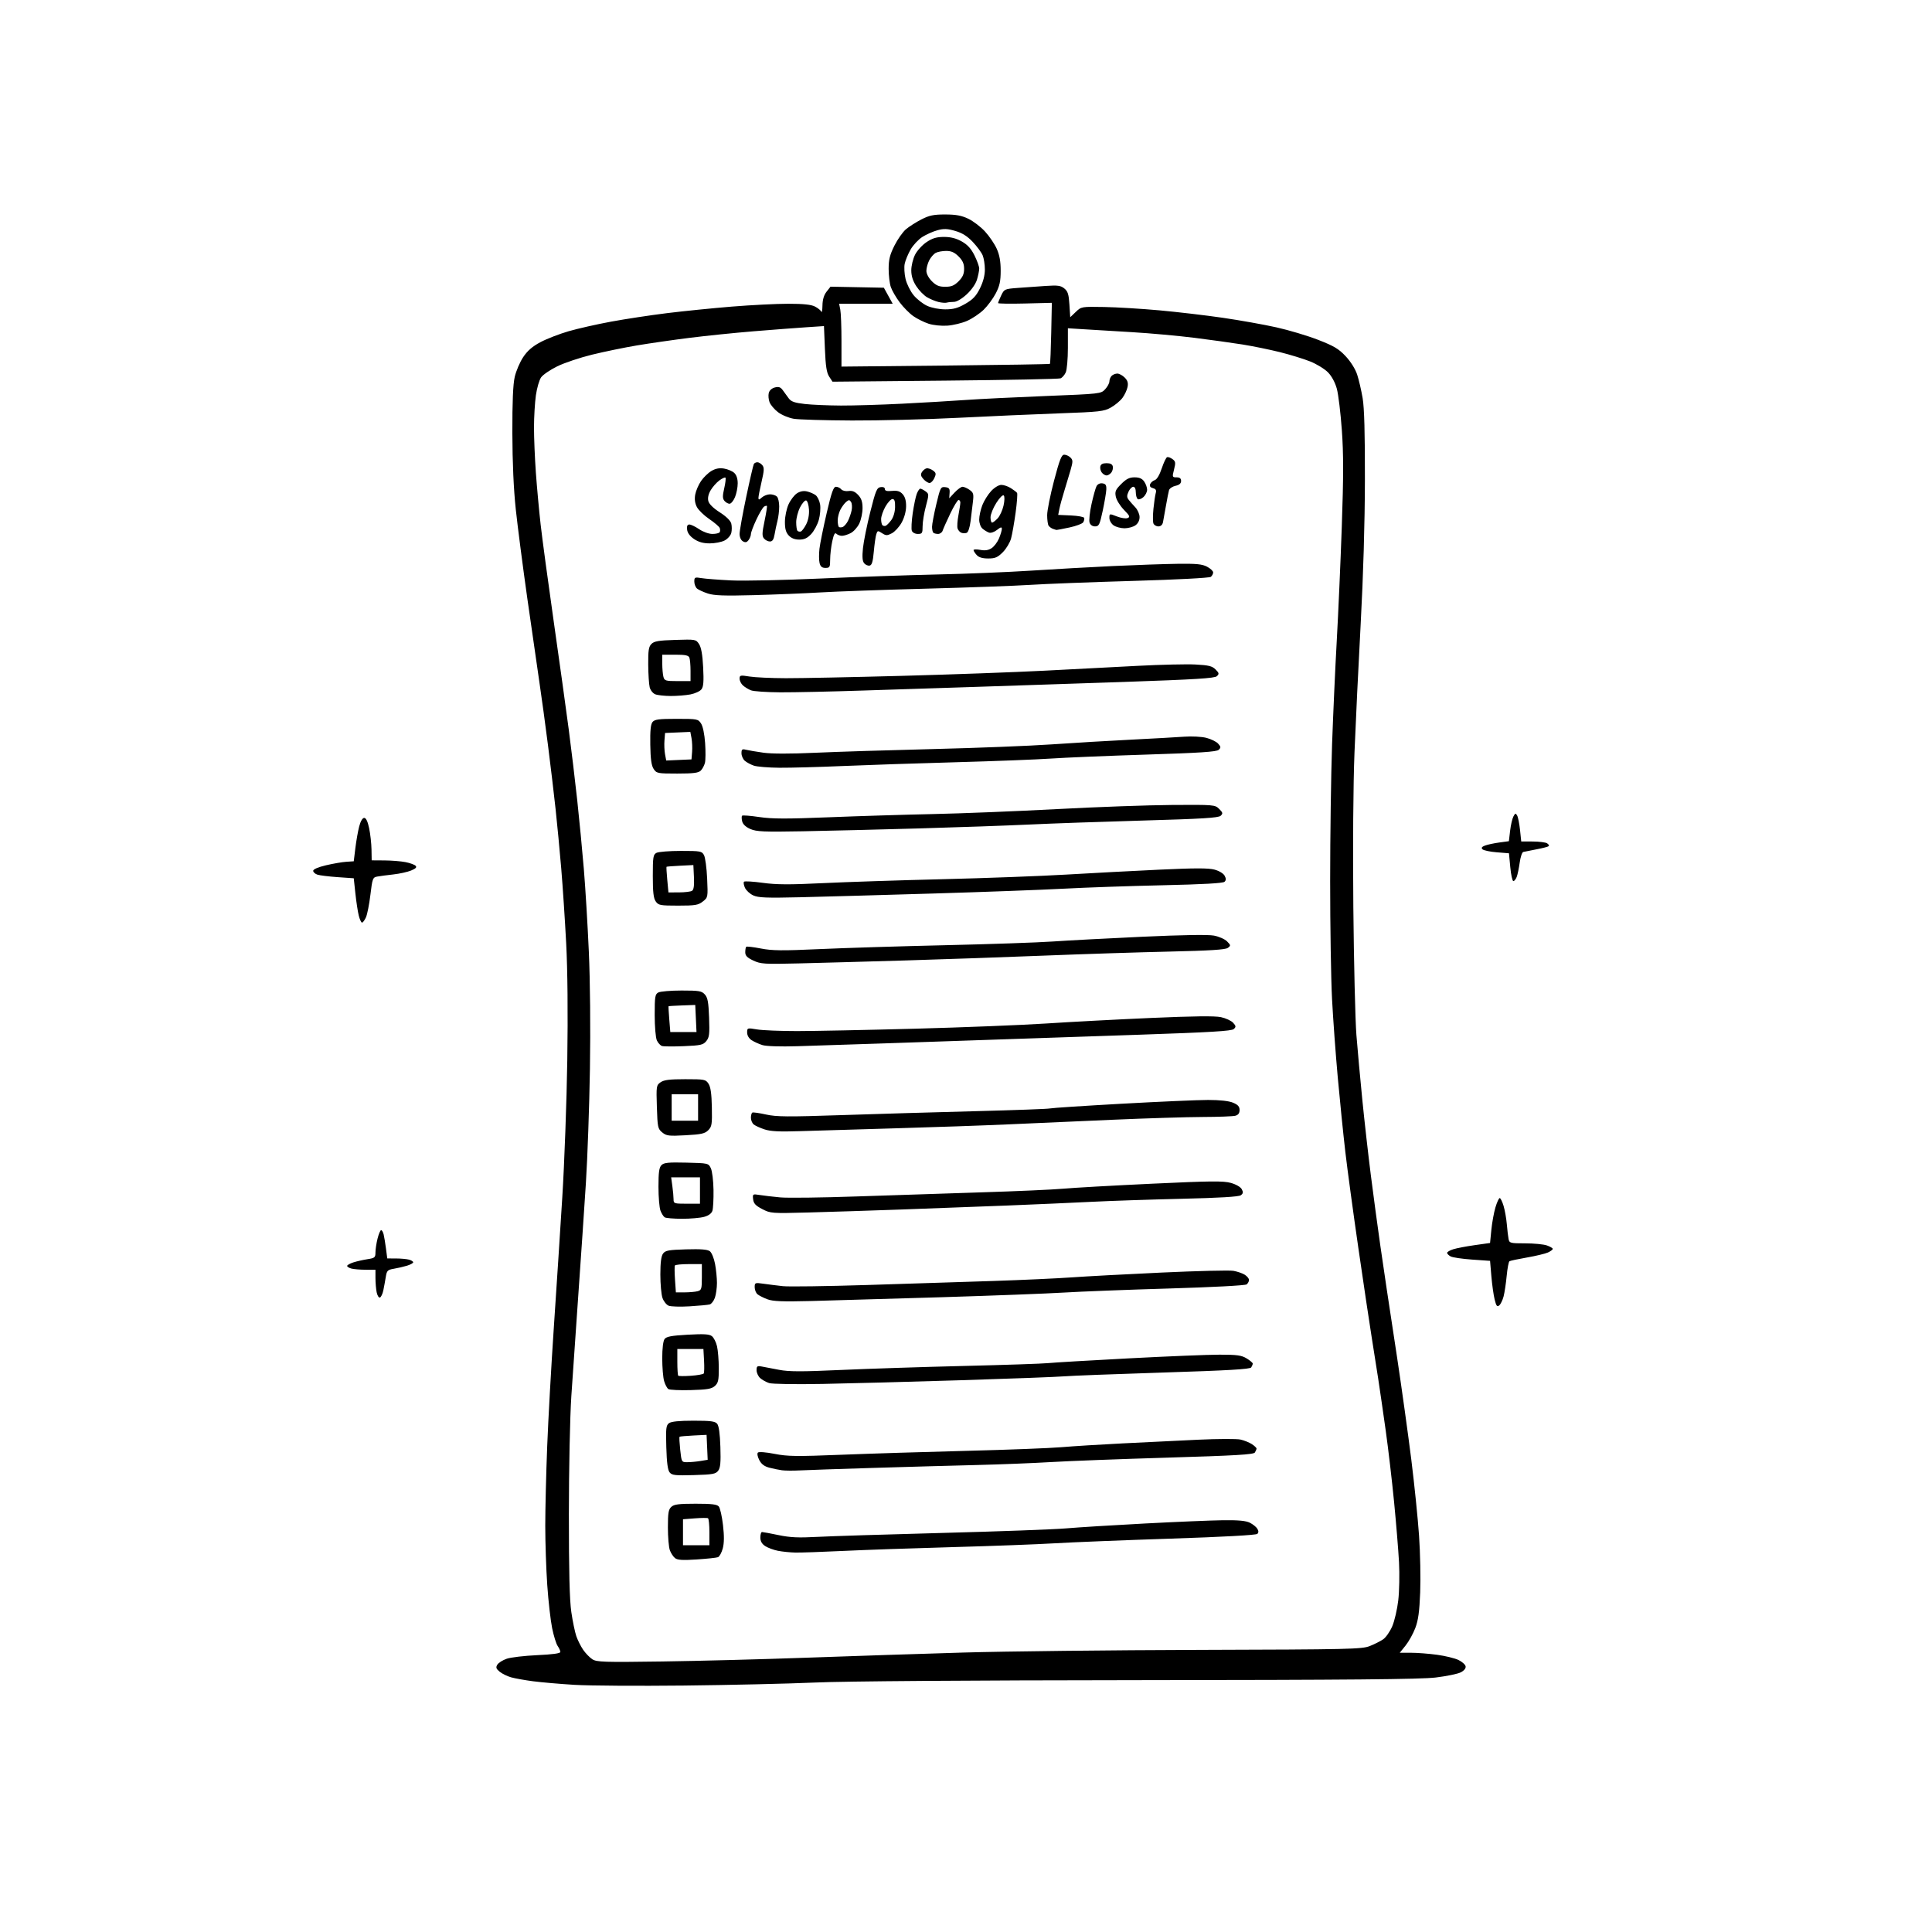 <svg version="1.1" xmlns="http://www.w3.org/2000/svg" xmlns:xlink="http://www.w3.org/1999/xlink" width="1024" height="1024" viewBox="0 0 1024 1024"><path stroke="none" fill="black" fill-rule="evenodd" d="M362.5,893.378C338.3,893.639 312.2,893.469 304.5,893.001C296.8,892.532 286.9,891.677 282.5,891.099C278.1,890.522 272.849,889.577 270.83,889C268.812,888.423 266.112,887.09 264.83,886.038C262.941,884.488 262.708,883.782 263.598,882.313C264.201,881.316 266.451,879.898 268.598,879.162C270.744,878.426 278.012,877.573 284.75,877.267C292.874,876.897 297.0,876.328 297.0,875.577C297.0,874.954 296.361,873.533 295.581,872.419C294.801,871.305 293.478,867.042 292.641,862.947C291.805,858.851 290.643,848.602 290.06,840.17C289.477,831.739 289,817.564 289,808.67C289.001,799.777 289.463,780.8 290.027,766.5C290.591,752.2 292.161,724.075 293.514,704.0C294.868,683.925 296.899,652.65 298.029,634.5C299.158,616.35 300.349,583.725 300.674,562.0C301.05,536.898 300.837,514.298 300.089,500.0C299.442,487.625 298.258,469.723 297.457,460.218C296.657,450.713 295.31,436.538 294.463,428.718C293.617,420.898 291.809,405.725 290.445,395.0C289.081,384.275 287.057,369.425 285.947,362.0C284.837,354.575 281.951,334.55 279.534,317.5C277.118,300.45 274.348,279.075 273.38,270.0C272.236,259.28 271.598,245.093 271.56,229.5C271.519,213.003 271.912,203.706 272.819,199.76C273.544,196.603 275.569,191.878 277.319,189.26C279.6,185.847 282.208,183.597 286.535,181.308C289.853,179.553 296.528,176.969 301.367,175.567C306.205,174.164 316.315,171.879 323.832,170.487C331.349,169.096 344.7,167.067 353.5,165.978C362.3,164.889 377.815,163.324 387.977,162.499C398.14,161.675 411.549,161 417.777,161.0C425.814,161 429.929,161.429 431.959,162.479C433.532,163.292 435.049,164.53 435.331,165.229C435.612,165.928 435.878,164.423 435.921,161.885C435.974,158.807 436.697,156.383 438.094,154.608L440.187,151.946L454.326,152.223L468.464,152.5L470.807,156.75L473.15,161.0L458.95,161L444.75,161L445.375,164.125C445.719,165.844 446,173.338 446.0,180.778L446.0,194.306L501.068,193.752C531.355,193.447 556.293,193.04 556.486,192.848C556.678,192.655 556.985,185.299 557.168,176.499L557.5,160.5L543.25,160.861C535.413,161.06 529.0,160.963 529.0,160.645C529,160.328 529.743,158.51 530.651,156.605C532.261,153.23 532.482,153.129 539.401,152.608C543.306,152.314 549.949,151.841 554.164,151.557C560.625,151.121 562.186,151.33 564.108,152.886C565.968,154.392 566.467,155.968 566.815,161.438L567.242,168.142L570.19,165.321C573.124,162.514 573.2,162.501 585.251,162.715C591.913,162.834 605.101,163.633 614.557,164.491C624.013,165.349 639.118,167.124 648.125,168.436C657.131,169.747 669.9,172.025 676.5,173.498C683.1,174.971 693.066,177.952 698.646,180.123C707.046,183.391 709.559,184.89 713.249,188.836C715.92,191.69 718.356,195.585 719.327,198.55C720.218,201.273 721.522,206.875 722.224,211.0C723.107,216.191 723.478,229.583 723.428,254.5C723.383,277.416 722.572,305.038 721.198,330.5C720.01,352.5 718.53,383.229 717.909,398.788C717.229,415.811 716.985,448.464 717.295,480.788C717.579,510.329 718.31,540.8 718.919,548.5C719.527,556.2 720.944,571.725 722.066,583.0C723.188,594.275 725.223,612.275 726.587,623.0C727.952,633.725 730.195,650.375 731.572,660.0C732.949,669.625 734.504,680.2 735.027,683.5C735.55,686.8 738.008,703.0 740.49,719.5C742.972,736.0 746.352,760.296 748.002,773.491C749.652,786.685 751.51,804.91 752.131,813.991C752.752,823.071 753.02,836.575 752.728,844.0C752.324,854.256 751.699,858.802 750.13,862.918C748.994,865.898 746.679,870.061 744.985,872.168L741.906,876.0L747.881,876.0C751.167,876.0 757.375,876.479 761.678,877.065C765.98,877.651 771.075,878.888 773.0,879.815C774.925,880.742 776.64,882.261 776.812,883.192C777.004,884.233 776.017,885.457 774.249,886.371C772.667,887.189 766.676,888.426 760.936,889.119C753.032,890.074 714.958,890.412 604.0,890.514C513.206,890.596 447.804,891.076 432.0,891.776C417.975,892.396 386.7,893.117 362.5,893.378zM351.0,880.619C369.975,880.353 404.625,879.444 428.0,878.6C451.375,877.755 488.5,876.535 510.5,875.888C532.5,875.241 588.975,874.604 636.0,874.472C715.318,874.249 721.825,874.103 726.0,872.45C728.475,871.47 731.677,869.856 733.115,868.863C734.553,867.869 736.713,864.769 737.916,861.974C739.118,859.179 740.557,852.979 741.112,848.196C741.668,843.413 741.844,834.325 741.504,828.0C741.164,821.675 739.985,807.275 738.885,796.0C737.785,784.725 735.794,767.73 734.461,758.233C733.127,748.736 731.333,736.361 730.474,730.733C729.614,725.105 728.041,715.1 726.978,708.5C725.914,701.9 722.79,680.975 720.034,662.0C717.278,643.025 714.136,619.85 713.05,610.5C711.965,601.15 710.16,583.375 709.039,571.0C707.919,558.625 706.554,539.95 706.006,529.5C705.458,519.05 705.01,490.925 705.009,467.0C705.009,443.075 705.467,410.45 706.027,394.5C706.588,378.55 707.707,353.8 708.514,339.5C709.32,325.2 710.522,297.958 711.183,278.963C712.111,252.314 712.116,240.666 711.205,227.963C710.556,218.908 709.367,209.07 708.564,206.1C707.66,202.761 705.88,199.439 703.899,197.396C702.137,195.578 697.88,192.964 694.438,191.586C690.996,190.208 683.752,187.978 678.34,186.63C672.928,185.282 664.0,183.459 658.5,182.579C653.0,181.7 641.525,180.107 633.0,179.039C624.475,177.971 609.625,176.628 600.0,176.054C590.375,175.48 578.788,174.78 574.25,174.499L566.0,173.988L566.0,184.447C566.0,190.199 565.489,196.027 564.865,197.398C564.24,198.769 563.003,200.179 562.115,200.532C561.227,200.885 533.667,201.428 500.872,201.738L441.244,202.302L439.477,199.606C438.126,197.543 437.594,194.078 437.214,184.872L436.719,172.834L427.109,173.473C421.824,173.824 409.4,174.773 399.5,175.581C389.6,176.389 374.3,177.956 365.5,179.063C356.7,180.17 344.1,181.985 337.5,183.096C330.9,184.207 320.239,186.403 313.808,187.976C307.378,189.549 299.069,192.335 295.344,194.168C291.619,196.001 287.774,198.625 286.801,200.0C285.828,201.375 284.583,205.65 284.035,209.5C283.488,213.35 283.035,221.0 283.029,226.5C283.023,232.0 283.469,242.8 284.021,250.5C284.572,258.2 285.709,270.575 286.546,278.0C287.383,285.425 290.512,308.6 293.499,329.5C296.486,350.4 300.054,376.05 301.428,386.5C302.801,396.95 304.828,413.825 305.931,424.0C307.034,434.175 308.613,450.6 309.439,460.5C310.265,470.4 311.462,490.2 312.098,504.5C312.789,520.029 313.022,544.998 312.677,566.5C312.358,586.3 311.396,613.525 310.538,627.0C309.679,640.475 307.881,667.025 306.541,686.0C305.2,704.975 303.525,729.275 302.818,740.0C302.097,750.921 301.524,778.417 301.516,802.5C301.505,832.779 301.887,848.134 302.808,854.403C303.527,859.299 304.717,865.053 305.453,867.188C306.188,869.323 307.823,872.577 309.084,874.418C310.346,876.26 312.531,878.517 313.939,879.435C316.243,880.935 319.964,881.054 351.0,880.619zM369.296,826.544C361.826,827.034 359.095,826.867 357.795,825.843C356.857,825.104 355.62,823.233 355.045,821.685C354.47,820.137 354.0,814.694 354.0,809.59C354.0,801.87 354.307,800.032 355.829,798.655C357.298,797.325 359.829,797.0 368.706,797.0C377.279,797.0 380.032,797.334 380.993,798.491C381.674,799.312 382.668,803.732 383.202,808.314C383.877,814.108 383.839,817.886 383.075,820.72C382.472,822.961 381.329,825.044 380.535,825.348C379.741,825.653 374.683,826.191 369.296,826.544zM421.546,822.89C418.771,822.83 414.615,822.408 412.31,821.953C410.006,821.497 406.968,820.37 405.56,819.447C403.793,818.289 403.0,816.877 403.0,814.885C403.0,813.298 403.402,812.0 403.893,812.0C404.384,812.0 408.322,812.734 412.643,813.632C418.782,814.907 423.233,815.116 433.0,814.585C439.875,814.212 469.8,813.267 499.5,812.487C529.2,811.706 558.675,810.62 565.0,810.073C571.325,809.527 590.137,808.362 606.804,807.485C623.471,806.608 642.146,805.828 648.304,805.752C656.288,805.653 660.334,806.027 662.408,807.057C664.007,807.85 665.797,809.275 666.385,810.222C667.128,811.419 667.136,812.264 666.411,812.989C665.764,813.636 648.317,814.593 620.434,815.509C595.72,816.321 568.075,817.432 559.0,817.979C549.925,818.525 525.625,819.437 505.0,820.005C484.375,820.572 458.296,821.479 447.046,822.018C435.796,822.558 424.321,822.951 421.546,822.89zM369.0,819.0L376.0,819.0L376.0,812.059C376.0,808.241 375.663,804.928 375.25,804.697C374.837,804.465 371.688,804.492 368.25,804.758L362.0,805.24L362.0,812.12L362.0,819.0L369.0,819.0zM367.773,781.831C357.933,782.118 356.184,781.927 354.94,780.431C353.921,779.206 353.4,775.32 353.159,767.153C352.859,756.991 353.032,755.45 354.6,754.303C355.813,753.416 359.955,753.0 367.569,753.0C376.718,753.0 379.003,753.299 380.116,754.64C381.02,755.729 381.592,759.85 381.818,766.89C382.082,775.155 381.827,777.942 380.661,779.5C379.347,781.256 377.776,781.54 367.773,781.831zM424.0,779.346C420.425,779.531 416.15,779.502 414.5,779.281C412.85,779.06 409.816,778.44 407.757,777.903C405.116,777.214 403.544,776.02 402.422,773.848C401.51,772.085 401.204,770.396 401.707,769.893C402.209,769.391 405.982,769.684 410.542,770.58C417.468,771.942 422.066,772.002 446.0,771.048C461.125,770.445 491.05,769.511 512.5,768.972C533.95,768.434 556.45,767.568 562.5,767.048C568.55,766.528 583.175,765.617 595.0,765.024C606.825,764.431 624.921,763.551 635.213,763.07C645.506,762.588 655.529,762.555 657.486,762.997C659.444,763.438 662.16,764.53 663.523,765.423C664.885,766.316 665.993,767.373 665.985,767.773C665.976,768.173 665.582,769.111 665.108,769.859C664.425,770.937 654.892,771.497 618.874,772.574C593.918,773.32 566.075,774.38 557.0,774.93C547.925,775.48 530.15,776.183 517.5,776.492C504.85,776.802 480.1,777.494 462.5,778.032C444.9,778.569 427.575,779.16 424.0,779.346zM364.366,774.989C366.09,774.983 369.207,774.696 371.293,774.351L375.085,773.725L374.793,767.112L374.5,760.5L367.5,760.847C363.65,761.038 360.348,761.34 360.162,761.518C359.976,761.697 360.141,764.803 360.528,768.421C361.231,774.98 361.243,775 364.366,774.989zM366.159,736.781C360.297,736.95 354.929,736.699 354.232,736.224C353.534,735.748 352.522,733.819 351.982,731.936C351.442,730.054 351.0,724.659 351.0,719.948C351.0,714.653 351.477,710.744 352.25,709.711C353.229,708.402 355.887,707.905 364.5,707.421C373.045,706.941 375.903,707.109 377.305,708.178C378.298,708.935 379.524,711.342 380.031,713.527C380.538,715.712 380.963,720.918 380.976,725.095C380.996,731.548 380.686,732.975 378.909,734.582C377.188,736.14 374.932,736.529 366.159,736.781zM436.0,733.511C421.47,733.78 409.271,733.581 407.643,733.049C406.071,732.536 403.933,731.345 402.893,730.403C401.852,729.461 401.0,727.584 401.0,726.232C401.0,724.092 401.357,723.839 403.75,724.284C405.262,724.565 409.422,725.359 412.994,726.047C418.148,727.041 424.856,727.056 445.494,726.119C459.797,725.47 489.275,724.508 511.0,723.98C532.725,723.452 552.75,722.779 555.5,722.484C558.25,722.189 577.345,721.059 597.933,719.974C618.521,718.888 640.346,718.002 646.433,718.004C655.701,718.007 658.028,718.33 660.75,719.989C662.538,721.079 663.993,722.315 663.985,722.735C663.976,723.156 663.609,724.068 663.169,724.761C662.566,725.711 651.008,726.381 616.434,727.474C591.17,728.272 567.575,729.178 564.0,729.487C560.425,729.796 535.9,730.721 509.5,731.544C483.1,732.366 450.025,733.251 436.0,733.511zM366.232,729.186C369.679,728.942 372.725,728.396 373.0,727.972C373.275,727.549 373.348,724.457 373.161,721.101L372.822,715.0L365.911,715.0L359.0,715.0L359.0,721.833C359.0,725.592 359.217,728.883 359.482,729.148C359.747,729.413 362.784,729.43 366.232,729.186zM365.5,692.383C360.55,692.685 355.544,692.532 354.375,692.044C353.207,691.556 351.744,689.705 351.125,687.929C350.506,686.154 350.0,680.58 350.0,675.542C350.0,669.216 350.439,665.782 351.418,664.441C352.641,662.765 354.316,662.457 363.668,662.183C371.494,661.955 374.983,662.232 376.239,663.183C377.196,663.908 378.433,666.924 378.989,669.886C379.545,672.849 380.0,677.394 380.0,679.987C380.0,682.58 379.512,686.1 378.916,687.81C378.32,689.52 377.083,691.124 376.166,691.376C375.25,691.627 370.45,692.08 365.5,692.383zM794.617,691.903C793.511,692.821 793.044,692.217 792.194,688.77C791.614,686.421 790.831,680.85 790.453,676.389L789.766,668.279L780.264,667.611C775.038,667.243 769.915,666.49 768.881,665.936C767.846,665.383 767.0,664.53 767.0,664.042C767.0,663.554 768.462,662.693 770.25,662.127C772.038,661.562 777.159,660.583 781.63,659.952L789.761,658.805L790.444,651.869C790.82,648.054 791.791,642.698 792.603,639.966C793.414,637.235 794.439,635.0 794.88,635.0C795.322,635.0 796.245,636.874 796.931,639.164C797.617,641.453 798.391,645.841 798.652,648.914C798.912,651.986 799.331,655.513 799.582,656.75C800.011,658.867 800.531,659.0 808.37,659.0C812.952,659.0 818.119,659.494 819.851,660.098C821.583,660.702 823.0,661.529 823.0,661.937C823.0,662.345 821.849,663.203 820.442,663.844C819.035,664.486 814.048,665.679 809.36,666.496C804.673,667.314 800.483,668.202 800.05,668.469C799.617,668.737 798.953,672.228 798.574,676.228C798.194,680.228 797.457,685.135 796.935,687.134C796.413,689.132 795.37,691.278 794.617,691.903zM430.0,689.564C414.678,689.952 409.695,689.755 406.741,688.644C404.673,687.866 402.31,686.672 401.491,685.992C400.671,685.312 400.0,683.627 400.0,682.248C400.0,679.828 400.166,679.764 404.75,680.417C407.363,680.79 411.975,681.365 415.0,681.696C418.025,682.026 438.05,681.75 459.5,681.082C480.95,680.414 511.1,679.451 526.5,678.941C541.9,678.432 560.575,677.576 568.0,677.04C575.425,676.503 596.905,675.353 615.732,674.484C634.56,673.614 651.66,673.2 653.732,673.564C655.805,673.927 658.513,674.859 659.75,675.635C660.987,676.411 662.0,677.656 662.0,678.401C662.0,679.146 661.438,680.204 660.75,680.753C660.025,681.332 642.704,682.248 619.5,682.934C597.5,683.585 572.525,684.551 564.0,685.08C555.475,685.61 526.225,686.724 499.0,687.556C471.775,688.389 440.725,689.292 430.0,689.564zM201.363,687.712C200.76,687.913 199.981,686.654 199.633,684.914C199.285,683.174 199.0,679.781 199.0,677.375L199.0,673.0L193.75,672.986C190.863,672.979 187.488,672.701 186.25,672.37C185.012,672.038 184.0,671.404 184.0,670.961C184.0,670.518 185.463,669.683 187.25,669.107C189.037,668.53 192.412,667.763 194.75,667.401C198.633,666.801 199.0,666.492 199.0,663.815C199.0,662.204 199.503,658.886 200.119,656.443C200.734,653.999 201.585,652.0 202.01,652.0C202.435,652.0 203.032,653.013 203.336,654.25C203.64,655.487 204.196,658.862 204.573,661.75L205.258,667.0L209.879,667.014C212.42,667.021 215.512,667.299 216.75,667.63C217.988,667.962 219.0,668.596 219.0,669.039C219.0,669.482 217.537,670.292 215.75,670.838C213.963,671.385 210.83,672.112 208.788,672.454C205.435,673.016 205.019,673.435 204.478,676.788C204.149,678.83 203.561,682.04 203.171,683.923C202.781,685.806 201.967,687.511 201.363,687.712zM362.866,684.986C365.415,684.979 368.512,684.701 369.75,684.37C371.807,683.818 372.0,683.176 372.0,676.883L372.0,670.0L365.059,670.0C361.241,670.0 357.933,670.337 357.707,670.75C357.481,671.163 357.507,674.538 357.765,678.25L358.233,685.0L362.866,684.986zM361.5,645.979C357.1,645.974 352.966,645.63 352.313,645.214C351.659,644.799 350.647,643.202 350.063,641.665C349.478,640.127 349.0,634.431 349.0,629.006C349.0,621.292 349.349,618.794 350.602,617.541C351.924,616.219 354.241,615.987 363.841,616.219C375.363,616.497 375.489,616.526 376.761,619.183C377.467,620.659 378.104,625.834 378.176,630.683C378.248,635.532 377.987,640.498 377.596,641.719C377.134,643.162 375.594,644.296 373.192,644.963C371.162,645.527 365.9,645.984 361.5,645.979zM428.5,642.641C408.968,643.162 408.395,643.12 404.0,640.837C400.479,639.009 399.429,637.876 399.172,635.632C398.852,632.828 398.932,632.777 402.672,633.372C404.777,633.707 409.65,634.28 413.5,634.644C417.35,635.009 435.575,634.782 454.0,634.14C472.425,633.498 502.35,632.514 520.5,631.955C538.65,631.396 558.0,630.532 563.5,630.035C569.0,629.538 590.187,628.348 610.583,627.389C641.742,625.925 648.418,625.857 652.374,626.965C655.118,627.733 657.534,629.129 658.167,630.312C659.02,631.906 658.91,632.593 657.654,633.511C656.574,634.301 646.396,634.907 626.277,635.381C609.9,635.766 588.4,636.489 578.5,636.989C568.6,637.488 548.575,638.37 534.0,638.949C519.425,639.528 494.225,640.475 478.0,641.054C461.775,641.633 439.5,642.347 428.5,642.641zM364.0,638.0L371.0,638.0L371.0,631.0L371.0,624.0L363.364,624.0L355.728,624.0L356.364,628.64C356.714,631.191 357.0,634.341 357.0,635.64C357.0,637.895 357.31,638.0 364.0,638.0zM363.385,601.711C354.478,602.196 353.254,602.048 351.01,600.221C348.666,598.312 348.499,597.522 348.156,586.726C347.805,575.658 347.873,575.202 350.119,573.629C351.919,572.369 354.879,572.0 363.199,572.0C373.448,572.0 374.028,572.113 375.527,574.4C376.651,576.116 377.156,579.67 377.3,586.861C377.48,595.916 377.289,597.133 375.385,599.047C373.605,600.837 371.706,601.259 363.385,601.711zM423.5,599.547C413.1,599.891 408.399,599.648 405.218,598.601C402.863,597.826 400.276,596.644 399.468,595.974C398.661,595.303 398.0,593.712 398.0,592.437C398.0,591.161 398.337,589.927 398.75,589.693C399.163,589.459 402.425,589.918 406.0,590.714C411.533,591.945 417.482,591.993 446.0,591.037C464.425,590.419 496.375,589.48 517.0,588.951C537.625,588.421 555.4,587.768 556.5,587.498C557.6,587.229 574.701,586.106 594.503,585.004C614.304,583.902 634.906,583.0 640.285,583.0C646.562,583.0 651.306,583.519 653.532,584.449C656.143,585.54 657.0,586.5 657.0,588.332C657.0,590.012 656.302,590.954 654.75,591.37C653.513,591.701 645.75,591.995 637.5,592.022C629.25,592.049 607.875,592.706 590.0,593.482C572.125,594.258 547.15,595.362 534.5,595.935C521.85,596.508 494.85,597.451 474.5,598.03C454.15,598.61 431.2,599.292 423.5,599.547zM363.0,594.0L370.0,594.0L370.0,587.0L370.0,580.0L363.0,580.0L356.0,580.0L356.0,587.0L356.0,594.0L363.0,594.0zM362.5,554.486C357.0,554.717 351.775,554.681 350.889,554.406C350.003,554.132 348.766,552.782 348.139,551.406C347.509,550.023 347.0,544.027 347.0,537.988C347.0,528.218 347.203,526.962 348.934,526.035C349.998,525.466 355.553,525.0 361.279,525.0C370.554,525.0 371.895,525.227 373.573,527.08C375.092,528.759 375.528,531.128 375.832,539.34C376.157,548.123 375.955,549.832 374.355,551.793C372.701,553.82 371.416,554.112 362.5,554.486zM422.5,554.517C413.533,554.786 406.14,554.546 404.12,553.921C402.26,553.346 399.673,552.177 398.37,551.323C396.917,550.371 396.0,548.797 396.0,547.256C396.0,544.779 396.076,544.755 401.25,545.621C404.137,546.105 413.7,546.497 422.5,546.493C431.3,546.488 459.425,545.923 485.0,545.236C510.575,544.549 541.85,543.306 554.5,542.475C567.15,541.644 592.125,540.322 610.0,539.537C632.612,538.544 643.914,538.415 647.149,539.114C649.706,539.667 652.601,541.006 653.582,542.091C655.127,543.798 655.174,544.244 653.933,545.42C652.818,546.477 641.629,547.146 603.5,548.434C576.55,549.344 542.125,550.512 527.0,551.03C511.875,551.547 485.55,552.443 468.5,553.02C451.45,553.596 430.75,554.27 422.5,554.517zM362.216,547.0L369.158,547.0L368.829,539.823L368.5,532.645L361.506,532.9C357.659,533.041 354.437,533.233 354.347,533.328C354.256,533.423 354.428,536.538 354.728,540.25L355.274,547.0L362.216,547.0zM423.5,510.623C404.99,511.07 403.183,510.956 399.25,509.102C396,507.569 395.0,506.537 395.0,504.716C395.0,503.405 395.23,502.104 395.51,501.823C395.791,501.542 399.279,501.947 403.26,502.723C409.268,503.894 414.585,503.948 434.5,503.04C447.7,502.438 477.625,501.511 501.0,500.98C524.375,500.448 550.025,499.563 558.0,499.014C565.975,498.464 587.361,497.33 605.525,496.495C626.79,495.517 640.273,495.298 643.389,495.88C646.051,496.378 649.19,497.759 650.365,498.95C652.369,500.982 652.393,501.195 650.765,502.407C649.493,503.354 641.24,503.874 619.765,504.36C603.669,504.724 573.85,505.684 553.5,506.495C533.15,507.305 500.075,508.457 480.0,509.054C459.925,509.652 434.5,510.358 423.5,510.623zM191.878,489.0C191.438,489.0 190.658,487.312 190.146,485.25C189.634,483.188 188.829,477.9 188.357,473.5L187.5,465.5L179.0,464.908C174.325,464.582 169.488,463.989 168.25,463.59C167.012,463.191 166.0,462.269 166.0,461.54C166.0,460.729 168.614,459.599 172.75,458.624C176.463,457.748 181.3,456.912 183.5,456.766L187.5,456.5L188.354,449.5C188.823,445.65 189.738,440.475 190.387,438.0C191.108,435.249 192.137,433.5 193.033,433.5C194.005,433.5 194.89,435.358 195.654,439.0C196.288,442.025 196.851,447.087 196.904,450.25L197.0,456.0L203.75,456.044C207.463,456.068 212.449,456.464 214.83,456.924C217.212,457.384 219.654,458.254 220.257,458.857C221.053,459.653 220.413,460.346 217.927,461.379C216.042,462.163 211.8,463.102 208.5,463.465C205.2,463.828 201.359,464.336 199.963,464.595C197.568,465.039 197.365,465.576 196.32,474.283C195.711,479.352 194.642,484.738 193.946,486.25C193.249,487.762 192.319,489.0 191.878,489.0zM359.422,480.0C349.903,480.0 348.994,479.83 347.557,477.777C346.372,476.086 346.0,472.869 346.0,464.313C346.0,454.221 346.198,452.964 347.934,452.035C348.998,451.466 354.832,451.0 360.899,451.0C371.314,451.0 371.997,451.126 373.137,453.25C373.802,454.488 374.548,460.036 374.796,465.58C375.245,475.622 375.236,475.669 372.489,477.83C370.064,479.738 368.485,480.0 359.422,480.0zM424.0,475.563C406.295,475.983 401.927,475.81 399.251,474.585C397.464,473.767 395.478,471.948 394.838,470.544C394.199,469.14 393.978,467.689 394.348,467.319C394.717,466.949 399.18,467.218 404.264,467.916C411.504,468.91 418.383,468.948 436.004,468.089C448.377,467.487 476.95,466.545 499.5,465.997C522.05,465.449 551.525,464.351 565.0,463.556C578.475,462.761 600.75,461.583 614.5,460.939C633.368,460.055 640.538,460.05 643.733,460.918C646.154,461.576 648.441,462.955 649.076,464.141C649.894,465.671 649.886,466.514 649.043,467.357C648.266,468.135 637.77,468.725 616.201,469.204C598.765,469.591 575.275,470.405 564.0,471.013C552.725,471.621 521.45,472.779 494.5,473.586C467.55,474.394 435.825,475.283 424.0,475.563zM359.895,472.985C362.978,472.976 366.086,472.598 366.802,472.144C367.706,471.57 368.011,469.36 367.802,464.909L367.5,458.5L360.5,458.847C356.65,459.038 353.397,459.291 353.27,459.41C353.144,459.529 353.321,462.635 353.665,466.313L354.289,473.0L359.895,472.985zM802.11,467.0C801.593,467.0 800.86,463.683 800.48,459.628L799.789,452.257L793.302,451.736C789.735,451.45 786.334,450.734 785.745,450.145C784.984,449.384 785.373,448.81 787.087,448.161C788.414,447.659 791.805,446.933 794.621,446.548L799.743,445.848L800.392,440.319C800.75,437.278 801.537,433.865 802.142,432.735C803.103,430.939 803.353,430.88 804.128,432.265C804.616,433.136 805.301,436.583 805.65,439.925L806.285,446.0L812.392,446.015C815.752,446.024 819.162,446.449 819.971,446.961C820.78,447.473 821.182,448.151 820.865,448.468C820.548,448.786 817.636,449.544 814.394,450.153C811.152,450.762 807.984,451.395 807.354,451.559C806.723,451.723 805.88,454.252 805.479,457.179C805.079,460.105 804.369,463.512 803.9,464.75C803.432,465.988 802.627,467.0 802.11,467.0zM425.5,440.595C404.881,440.971 400.97,440.804 397.741,439.406C395.319,438.358 393.765,436.913 393.371,435.343C393.035,434.003 393.014,432.653 393.325,432.342C393.636,432.031 397.727,432.347 402.417,433.045C409.179,434.051 416.795,434.078 439.222,433.176C454.775,432.55 479.65,431.783 494.5,431.471C509.35,431.159 538.825,429.979 560.0,428.849C581.175,427.719 608.721,426.728 621.213,426.647C643.514,426.503 643.966,426.541 646.181,428.746C648.154,430.711 648.253,431.166 646.968,432.382C645.81,433.477 637.155,434.009 606.0,434.897C584.275,435.516 557.05,436.472 545.5,437.02C533.95,437.569 507.625,438.499 487.0,439.087C466.375,439.675 438.7,440.353 425.5,440.595zM358.952,410.0C348.478,410.0 347.983,409.903 346.438,407.546C345.256,405.742 344.787,402.344 344.665,394.707C344.545,387.177 344.877,383.866 345.872,382.661C347.004,381.291 349.235,381.0 358.599,381.0C369.565,381.0 370.009,381.085 371.569,383.465C372.544,384.953 373.4,389.073 373.728,393.857C374.026,398.217 373.984,402.926 373.634,404.322C373.284,405.718 372.291,407.567 371.427,408.43C370.192,409.665 367.528,410.0 358.952,410.0zM413.097,406.921C407.269,406.878 401.15,406.369 399.5,405.791C397.85,405.212 395.712,404.053 394.75,403.215C393.788,402.376 393.0,400.586 393.0,399.237C393.0,397.157 393.36,396.874 395.363,397.376C396.663,397.702 400.822,398.408 404.606,398.944C409.018,399.568 418.845,399.582 431.993,398.983C443.272,398.468 471.4,397.584 494.5,397.018C517.6,396.451 545.95,395.334 557.5,394.535C569.05,393.736 587.95,392.612 599.5,392.037C611.05,391.462 623.727,390.753 627.67,390.461C631.661,390.166 636.844,390.436 639.359,391.069C641.844,391.694 644.662,393.074 645.622,394.134C647.133,395.804 647.174,396.244 645.933,397.422C644.827,398.471 636.057,399.049 607.5,399.952C587.15,400.596 564.425,401.542 557.0,402.054C549.575,402.567 526.85,403.445 506.5,404.005C486.15,404.566 459.194,405.469 446.597,406.013C434,406.556 418.925,406.964 413.097,406.921zM359.804,402.794L366.5,402.5L366.823,398.544C367,396.368 366.863,393.086 366.519,391.25L365.893,387.911L359.196,388.206L352.5,388.5L352.177,392.456C352,394.632 352.137,397.914 352.481,399.75L353.107,403.089L359.804,402.794zM355.5,368.893C352.2,368.882 348.501,368.471 347.28,367.98C346.059,367.489 344.741,365.83 344.351,364.293C343.962,362.757 343.611,357.357 343.571,352.293C343.513,344.733 343.819,342.766 345.283,341.293C346.731,339.837 349.114,339.437 357.954,339.164C368.687,338.832 368.864,338.863 370.513,341.379C371.669,343.144 372.341,346.95 372.689,353.716C373.074,361.194 372.862,363.936 371.787,365.349C371.014,366.367 368.383,367.584 365.941,368.056C363.498,368.527 358.8,368.904 355.5,368.893zM413.5,366.948C406.35,366.907 399.384,366.428 398.021,365.884C396.657,365.34 394.744,364.174 393.771,363.292C392.797,362.411 392.0,360.797 392.0,359.706C392.0,357.871 392.395,357.785 397.25,358.572C400.137,359.04 408.8,359.44 416.5,359.462C424.2,359.483 451.875,358.923 478.0,358.218C504.125,357.513 538.1,356.282 553.5,355.483C568.9,354.684 591.322,353.519 603.326,352.894C615.331,352.269 628.963,351.957 633.621,352.202C640.62,352.569 642.468,353.023 644.264,354.819C646.167,356.722 646.254,357.166 644.968,358.392C643.805,359.501 633.639,360.132 596.0,361.43C569.875,362.33 535.0,363.496 518.5,364.019C502.0,364.543 474.55,365.433 457.5,365.997C440.45,366.562 420.65,366.99 413.5,366.948zM359.117,361.0L366.0,361.0L366.0,355.582C366.0,352.602 365.727,349.452 365.393,348.582C364.921,347.351 363.256,347.0 357.893,347.0L351.0,347.0L351.014,351.75C351.021,354.363 351.299,357.512 351.63,358.75C352.182,360.807 352.824,361.0 359.117,361.0zM399.5,315.441C383.951,315.858 378.547,315.668 375.218,314.585C372.863,313.819 370.276,312.644 369.468,311.974C368.661,311.303 368.0,309.636 368.0,308.268C368.0,305.949 368.253,305.824 371.75,306.412C373.812,306.76 380.9,307.308 387.5,307.631C394.1,307.954 415.25,307.512 434.5,306.647C453.75,305.782 481.875,304.806 497.0,304.477C512.125,304.148 534.4,303.236 546.5,302.449C558.6,301.662 578.175,300.566 590.0,300.012C601.825,299.458 617.125,298.926 624.0,298.83C634.063,298.689 637.134,298.986 639.75,300.353C641.538,301.287 643.0,302.66 643.0,303.403C643.0,304.147 642.438,305.202 641.75,305.747C641.029,306.319 623.567,307.229 600.5,307.897C578.5,308.534 553.975,309.477 546.0,309.993C538.025,310.509 513.275,311.413 491.0,312.003C468.725,312.592 443.525,313.486 435.0,313.989C426.475,314.492 410.5,315.146 399.5,315.441zM437.519,301.0C435.685,301.0 434.869,300.326 434.39,298.416C434.033,296.995 434.011,293.558 434.34,290.777C434.669,287.996 436.394,279.484 438.174,271.86C440.741,260.857 441.753,258.0 443.082,258.0C444.002,258.0 445.252,258.598 445.859,259.33C446.476,260.074 448.183,260.48 449.734,260.252C451.735,259.959 453.154,260.535 454.836,262.326C456.567,264.168 457.167,265.969 457.167,269.326C457.167,271.812 456.393,275.476 455.448,277.467C454.503,279.459 452.463,281.743 450.915,282.544C449.366,283.345 447.267,284.0 446.25,284.0C445.232,284.0 443.907,283.507 443.304,282.904C442.508,282.108 441.904,283.221 441.104,286.953C440.497,289.783 440.0,294.101 440.0,296.549C440.0,300.621 439.789,301.0 437.519,301.0zM460.908,299.781C460.032,299.949 458.734,299.384 458.022,298.526C457.093,297.407 456.913,295.158 457.383,290.566C457.744,287.045 459.493,278.39 461.269,271.332C464.135,259.948 464.754,258.464 466.75,258.18C468.127,257.985 469.0,258.383 469.0,259.207C469.0,260.16 470.099,260.448 472.77,260.193C475.624,259.921 476.998,260.341 478.428,261.921C479.714,263.342 480.295,265.426 480.249,268.455C480.209,271.155 479.266,274.534 477.852,277.05C476.57,279.33 474.245,281.856 472.685,282.663C470.173,283.962 469.577,283.953 467.486,282.583C465.274,281.133 465.081,281.171 464.446,283.169C464.074,284.343 463.483,288.492 463.134,292.39C462.655,297.741 462.11,299.551 460.908,299.781zM523.755,296.0C520.719,296.0 518.785,295.42 517.655,294.171C516.745,293.165 516.0,291.99 516.0,291.56C516.0,291.13 517.612,291.08 519.583,291.45C522.096,291.921 523.885,291.65 525.577,290.541C526.904,289.672 528.667,287.34 529.495,285.358C530.323,283.377 531.0,281.103 531.0,280.305C531.0,279.185 530.416,279.314 528.436,280.872C526.984,282.014 525.141,282.63 524.186,282.292C523.259,281.964 521.712,281.02 520.75,280.193C519.736,279.322 519.0,277.292 519.0,275.365C519.0,273.537 519.742,270.119 520.648,267.77C521.554,265.422 523.667,262.038 525.344,260.25C527.099,258.378 529.384,257.0 530.731,257.0C532.018,257.0 534.292,257.777 535.785,258.727C537.278,259.677 538.754,260.805 539.064,261.235C539.374,261.664 539.029,266.377 538.298,271.708C537.567,277.039 536.486,283.196 535.895,285.39C535.304,287.584 533.331,290.869 531.51,292.69C528.756,295.444 527.453,296.0 523.755,296.0zM376.198,288.0C372.753,288.0 370.286,287.322 367.898,285.718C365.686,284.232 364.39,282.486 364.184,280.718C363.962,278.813 364.322,278.0 365.389,278.0C366.226,278.0 368.569,279.125 370.595,280.5C372.685,281.918 375.708,283.0 377.581,283.0C379.396,283.0 381.135,282.591 381.444,282.09C381.753,281.59 381.764,280.577 381.467,279.84C381.17,279.103 378.666,276.963 375.903,275.085C373.141,273.206 370.192,270.339 369.352,268.713C368.328,266.733 368.04,264.559 368.481,262.129C368.843,260.133 370.223,256.916 371.547,254.979C372.871,253.042 375.359,250.628 377.076,249.614C379.249,248.33 381.268,247.944 383.723,248.342C385.662,248.657 388.092,249.678 389.124,250.612C390.344,251.716 391.0,253.665 391.0,256.187C391.0,258.32 390.348,261.625 389.551,263.532C388.754,265.439 387.459,267.0 386.673,267.0C385.888,267.0 384.667,266.304 383.961,265.454C382.941,264.223 382.919,262.863 383.856,258.804C384.504,255.997 384.794,253.461 384.501,253.167C384.207,252.874 382.737,253.551 381.234,254.671C379.73,255.792 377.666,258.133 376.647,259.874C375.458,261.904 375.019,263.939 375.423,265.549C375.821,267.136 378.059,269.342 381.513,271.551C384.93,273.737 387.206,275.971 387.595,277.522C387.937,278.885 387.937,281.117 387.594,282.482C387.251,283.847 385.65,285.647 384.035,286.482C382.42,287.317 378.894,288.0 376.198,288.0zM396.75,286.266C395.816,287.499 395.058,287.661 393.75,286.908C392.711,286.31 392.0,284.711 392.0,282.971C392.0,281.359 393.576,272.563 395.502,263.422C397.427,254.282 399.254,246.398 399.561,245.902C399.867,245.406 400.711,245.0 401.437,245.0C402.162,245.0 403.336,245.701 404.047,246.557C405.109,247.836 405.039,249.395 403.657,255.307C402.731,259.263 401.98,263.132 401.987,263.905C401.997,265.022 402.375,264.971 403.829,263.655C404.835,262.745 406.77,262.0 408.129,262.0C409.488,262.0 411.14,262.54 411.8,263.2C412.46,263.86 412.997,266.223 412.994,268.45C412.991,270.678 412.582,274.075 412.086,276.0C411.589,277.925 410.896,281.188 410.546,283.25C410.081,285.987 409.415,287.0 408.077,287.0C407.069,287.0 405.654,286.288 404.931,285.417C403.842,284.105 403.892,282.523 405.222,276.167C406.104,271.95 406.67,268.342 406.479,268.15C406.289,267.957 405.608,268.124 404.967,268.52C404.326,268.917 402.496,271.999 400.901,275.37C399.306,278.742 398.001,282.201 398.001,283.059C398,283.916 397.438,285.36 396.75,286.266zM423.638,286.0C421.263,286.0 419.399,285.271 418.039,283.811C416.535,282.197 416.006,280.294 416.022,276.561C416.034,273.775 416.895,269.625 417.938,267.328C418.98,265.033 420.977,262.406 422.376,261.49C424.045,260.396 425.878,260.042 427.709,260.459C429.244,260.809 431.308,261.7 432.296,262.441C433.283,263.181 434.354,265.409 434.676,267.392C434.998,269.374 434.688,273.043 433.987,275.546C433.287,278.048 431.472,281.424 429.955,283.048C427.9,285.248 426.291,286.0 423.638,286.0zM486.469,283.0C485.019,283.0 483.661,282.281 483.292,281.318C482.937,280.392 483.143,276.23 483.751,272.068C484.358,267.905 485.327,263.262 485.903,261.75C486.479,260.238 487.326,259.0 487.784,259.0C488.243,259.0 489.484,259.633 490.543,260.408C492.414,261.776 492.419,261.996 490.734,268.322C489.78,271.9 489.0,276.667 489.0,278.914C489.0,282.619 488.764,283.0 486.469,283.0zM497.198,283.0C496.172,283.0 495.033,282.7 494.667,282.333C494.3,281.967 494.0,280.564 494.0,279.217C494.0,277.87 495.01,272.526 496.244,267.341C498.381,258.366 498.608,257.928 500.994,258.207C503.058,258.448 503.466,258.993 503.305,261.296L503.111,264.093L505.957,261.046C507.522,259.371 509.422,258.0 510.179,258.0C510.936,258.0 512.606,258.736 513.892,259.637C515.936,261.068 516.159,261.851 515.676,265.887C515.373,268.424 514.811,273.063 514.428,276.194C514.018,279.546 513.17,282.105 512.366,282.413C511.615,282.701 510.342,282.685 509.538,282.376C508.734,282.068 507.83,281.04 507.529,280.092C507.228,279.144 507.436,275.974 507.991,273.047C508.546,270.121 509.0,267.113 509.0,266.364C509.0,265.614 508.575,265.0 508.055,265.0C507.535,265.0 505.551,268.262 503.647,272.25C501.742,276.238 499.932,280.288 499.623,281.25C499.315,282.212 498.224,283.0 497.198,283.0zM424.438,281.711C425.022,281.53 426.298,279.833 427.273,277.94C428.377,275.799 428.943,272.831 428.773,270.078C428.623,267.646 427.962,265.479 427.304,265.263C426.646,265.046 425.183,266.681 424.054,268.895C422.924,271.109 422.0,274.663 422.0,276.793C422.0,278.924 422.309,280.976 422.688,281.354C423.066,281.732 423.853,281.893 424.438,281.711zM560.0,280.886C559.725,280.862 558.825,280.585 558.0,280.271C557.175,279.957 556.169,279.205 555.765,278.6C555.361,277.995 555.024,275.517 555.015,273.093C555.007,270.669 556.641,262.457 558.647,254.843C561.61,243.596 562.627,241.0 564.075,241.0C565.055,241.0 566.538,241.681 567.371,242.514C568.719,243.862 568.721,244.597 567.384,249.264C566.559,252.144 565.042,257.2 564.012,260.5C562.982,263.8 561.852,267.941 561.501,269.703L560.862,272.905L567.601,273.203C571.308,273.366 574.482,273.95 574.654,274.5C574.826,275.05 574.584,276.106 574.115,276.847C573.646,277.587 570.391,278.809 566.881,279.561C563.372,280.314 560.275,280.91 560.0,280.886zM446.635,279.31C447.426,279.006 448.678,277.575 449.417,276.129C450.155,274.683 451.038,272.15 451.378,270.5C451.718,268.85 451.582,266.854 451.074,266.064C450.294,264.848 449.901,264.837 448.51,265.991C447.607,266.741 446.223,268.602 445.434,270.128C444.645,271.653 444.0,274.198 444.0,275.784C444.0,277.369 444.269,278.936 444.598,279.264C444.927,279.593 445.843,279.614 446.635,279.31zM596.0,280.0C594.045,280.0 591.445,279.299 590.223,278.443C588.992,277.581 588.0,275.832 588.0,274.524C588.0,272.178 588.028,272.172 591.942,273.71C594.111,274.561 596.662,274.96 597.612,274.595C599.095,274.026 598.823,273.403 595.691,270.195C593.684,268.14 591.753,265.015 591.4,263.25C590.848,260.488 591.249,259.551 594.279,256.521C596.982,253.818 598.623,253.0 601.343,253.0C603.871,253.0 605.333,253.637 606.443,255.223C607.299,256.445 608.0,258.4 608.0,259.568C608.0,260.735 607.128,262.479 606.063,263.443C604.998,264.407 603.648,264.9 603.063,264.539C602.478,264.178 602.0,262.559 602.0,260.941C602.0,259.15 601.476,258.0 600.661,258.0C599.924,258.0 598.785,259.175 598.131,260.612C597.198,262.659 597.213,263.578 598.201,264.862C598.895,265.763 600.483,267.574 601.731,268.886C602.984,270.204 604.0,272.53 604.0,274.08C604.0,275.847 603.177,277.463 601.777,278.443C600.555,279.299 597.955,280.0 596.0,280.0zM469.377,278.708C469.928,278.524 471.265,277.186 472.349,275.734C473.541,274.137 474.356,271.395 474.41,268.797C474.476,265.645 474.109,264.5 473.032,264.5C472.224,264.5 470.544,266.3 469.298,268.5C468.052,270.7 467.025,273.663 467.016,275.083C467.007,276.504 467.309,277.976 467.688,278.354C468.066,278.732 468.826,278.891 469.377,278.708zM580.41,279.0C578.991,279.0 577.889,278.225 577.481,276.939C577.121,275.805 577.591,271.418 578.526,267.189C579.46,262.96 580.655,258.685 581.18,257.689C581.759,256.593 582.996,256.001 584.318,256.189C586.045,256.435 586.472,257.126 586.364,259.5C586.289,261.15 585.431,266.212 584.456,270.75C582.868,278.146 582.449,279.0 580.41,279.0zM613.95,279.0C612.843,279.0 611.665,278.29 611.331,277.421C610.998,276.553 611.004,273.065 611.345,269.671C611.686,266.277 612.234,262.549 612.563,261.388C613.011,259.805 612.638,259.139 611.076,258.73C609.695,258.369 609.193,257.661 609.588,256.631C609.916,255.776 611.013,254.813 612.024,254.492C613.163,254.131 614.581,251.758 615.744,248.267C616.779,245.164 618.065,242.478 618.603,242.299C619.141,242.12 620.422,242.588 621.449,243.339C623.083,244.534 623.185,245.228 622.265,248.853C621.25,252.854 621.297,253.0 623.606,253.0C625.3,253.0 626.0,253.561 626.0,254.921C626.0,256.235 625.067,257.046 623.045,257.49C621.42,257.847 619.871,258.895 619.602,259.819C619.334,260.744 618.608,264.425 617.989,268.0C617.37,271.575 616.661,275.512 616.413,276.75C616.125,278.189 615.236,279.0 613.95,279.0zM525.826,277.0C526.28,277.0 527.602,275.988 528.765,274.75C529.927,273.512 531.333,270.475 531.889,268.0C532.476,265.387 532.528,263.129 532.014,262.614C531.5,262.1 529.844,263.754 528.064,266.56C526.379,269.217 525.0,272.653 525.0,274.196C525.0,275.738 525.372,277.0 525.826,277.0zM492.676,256.0C491.925,256.0 490.472,255.074 489.447,253.941C488.02,252.365 487.833,251.487 488.649,250.191C489.235,249.261 490.35,248.374 491.127,248.221C491.903,248.068 493.412,248.581 494.48,249.362C496.152,250.584 496.256,251.143 495.232,253.39C494.578,254.826 493.428,256.0 492.676,256.0zM586.5,252.0C585.81,252.0 584.703,251.347 584.04,250.548C583.377,249.749 582.991,248.287 583.181,247.298C583.422,246.048 584.434,245.5 586.5,245.5C588.566,245.5 589.578,246.048 589.819,247.298C590.009,248.287 589.623,249.749 588.96,250.548C588.297,251.347 587.19,252.0 586.5,252.0zM451.5,222.874C437.2,222.814 423.337,222.401 420.692,221.957C418.048,221.513 414.308,219.946 412.38,218.476C410.453,217.006 408.429,214.628 407.882,213.191C407.336,211.754 407.146,209.555 407.46,208.304C407.807,206.92 409.076,205.768 410.704,205.359C412.783,204.838 413.724,205.176 414.939,206.879C415.797,208.084 417.223,210.037 418.108,211.219C419.35,212.879 421.281,213.541 426.608,214.132C430.398,214.553 438.988,214.92 445.695,214.949C452.403,214.977 467.028,214.537 478.195,213.971C489.363,213.405 504.441,212.519 511.702,212.002C518.963,211.484 538.088,210.539 554.202,209.901C583.245,208.751 583.52,208.72 585.75,206.315C586.987,204.98 588.0,203.104 588.0,202.144C588.0,201.185 588.54,199.86 589.2,199.2C589.86,198.54 591.21,198.0 592.2,198.0C593.19,198.0 594.947,198.947 596.104,200.104C597.66,201.66 598.057,202.965 597.627,205.113C597.308,206.711 596.096,209.304 594.934,210.875C593.773,212.446 591.015,214.748 588.805,215.989C585.098,218.073 582.963,218.313 561.144,219.097C548.14,219.565 524.0,220.631 507.5,221.466C491.0,222.301 465.8,222.934 451.5,222.874zM502.113,172.6C498.909,172.821 494.643,172.381 492.173,171.576C489.794,170.8 486.178,169.01 484.139,167.596C482.1,166.183 478.824,162.884 476.859,160.264C474.893,157.644 472.771,153.97 472.143,152.101C471.514,150.231 471.0,145.916 471.0,142.51C471.0,137.606 471.636,135.048 474.058,130.2C475.74,126.834 478.504,122.912 480.201,121.485C481.897,120.057 485.583,117.714 488.393,116.278C492.565,114.146 494.874,113.669 501.0,113.677C506.695,113.685 509.632,114.227 513.204,115.932C515.792,117.167 519.769,120.196 522.043,122.663C524.318,125.13 527.125,129.253 528.282,131.824C529.777,135.148 530.384,138.525 530.38,143.5C530.376,149.084 529.849,151.511 527.774,155.5C526.343,158.25 523.446,162.165 521.336,164.201C519.226,166.236 515.301,168.872 512.613,170.058C509.926,171.244 505.201,172.388 502.113,172.6zM501.0,163.969C505.275,163.978 507.644,163.325 511.639,161.034C515.652,158.732 517.35,156.938 519.389,152.847C521.103,149.407 522.0,145.974 522.0,142.851C522.0,140.235 521.467,136.835 520.816,135.297C520.165,133.759 517.802,130.568 515.566,128.206C512.672,125.15 510.003,123.477 506.308,122.402C502.155,121.194 500.276,121.118 496.917,122.022C494.607,122.644 491.006,124.234 488.914,125.554C486.822,126.875 484.005,129.878 482.653,132.228C481.302,134.577 479.887,137.982 479.509,139.794C479.131,141.606 479.34,145.251 479.974,147.893C480.608,150.536 482.529,154.4 484.243,156.478C485.956,158.557 489.19,161.09 491.429,162.107C493.79,163.18 497.81,163.961 501.0,163.969zM501.832,160.396C501.099,160.613 499.119,160.462 497.431,160.059C495.742,159.656 492.991,158.517 491.316,157.528C489.641,156.538 487.085,153.9 485.636,151.664C483.817,148.86 483.0,146.254 483.0,143.26C483.0,140.873 483.909,137.139 485.02,134.961C486.131,132.784 488.886,129.78 491.143,128.287C494.27,126.217 496.465,125.572 500.373,125.576C503.926,125.579 506.805,126.315 509.753,127.976C512.805,129.695 514.711,131.787 516.503,135.382C517.876,138.138 519.0,141.265 519.0,142.33C519.0,143.396 518.475,146.019 517.834,148.16C517.133,150.498 514.947,153.637 512.356,156.026C509.786,158.395 507.059,160.0 505.604,160.0C504.262,160.0 502.564,160.178 501.832,160.396zM501.0,152.0C504.258,152.0 505.784,151.369 508.077,149.077C510.241,146.913 511.0,145.205 511.0,142.5C511.0,139.795 510.241,138.087 508.077,135.923C505.916,133.762 504.204,133.0 501.511,133.0C499.508,133.0 497.003,133.463 495.945,134.03C494.886,134.596 493.341,136.374 492.51,137.98C491.68,139.586 491.0,142.083 491.0,143.527C491.0,145.097 492.176,147.33 493.923,149.077C496.216,151.369 497.742,152.0 501.0,152.0z"/></svg>